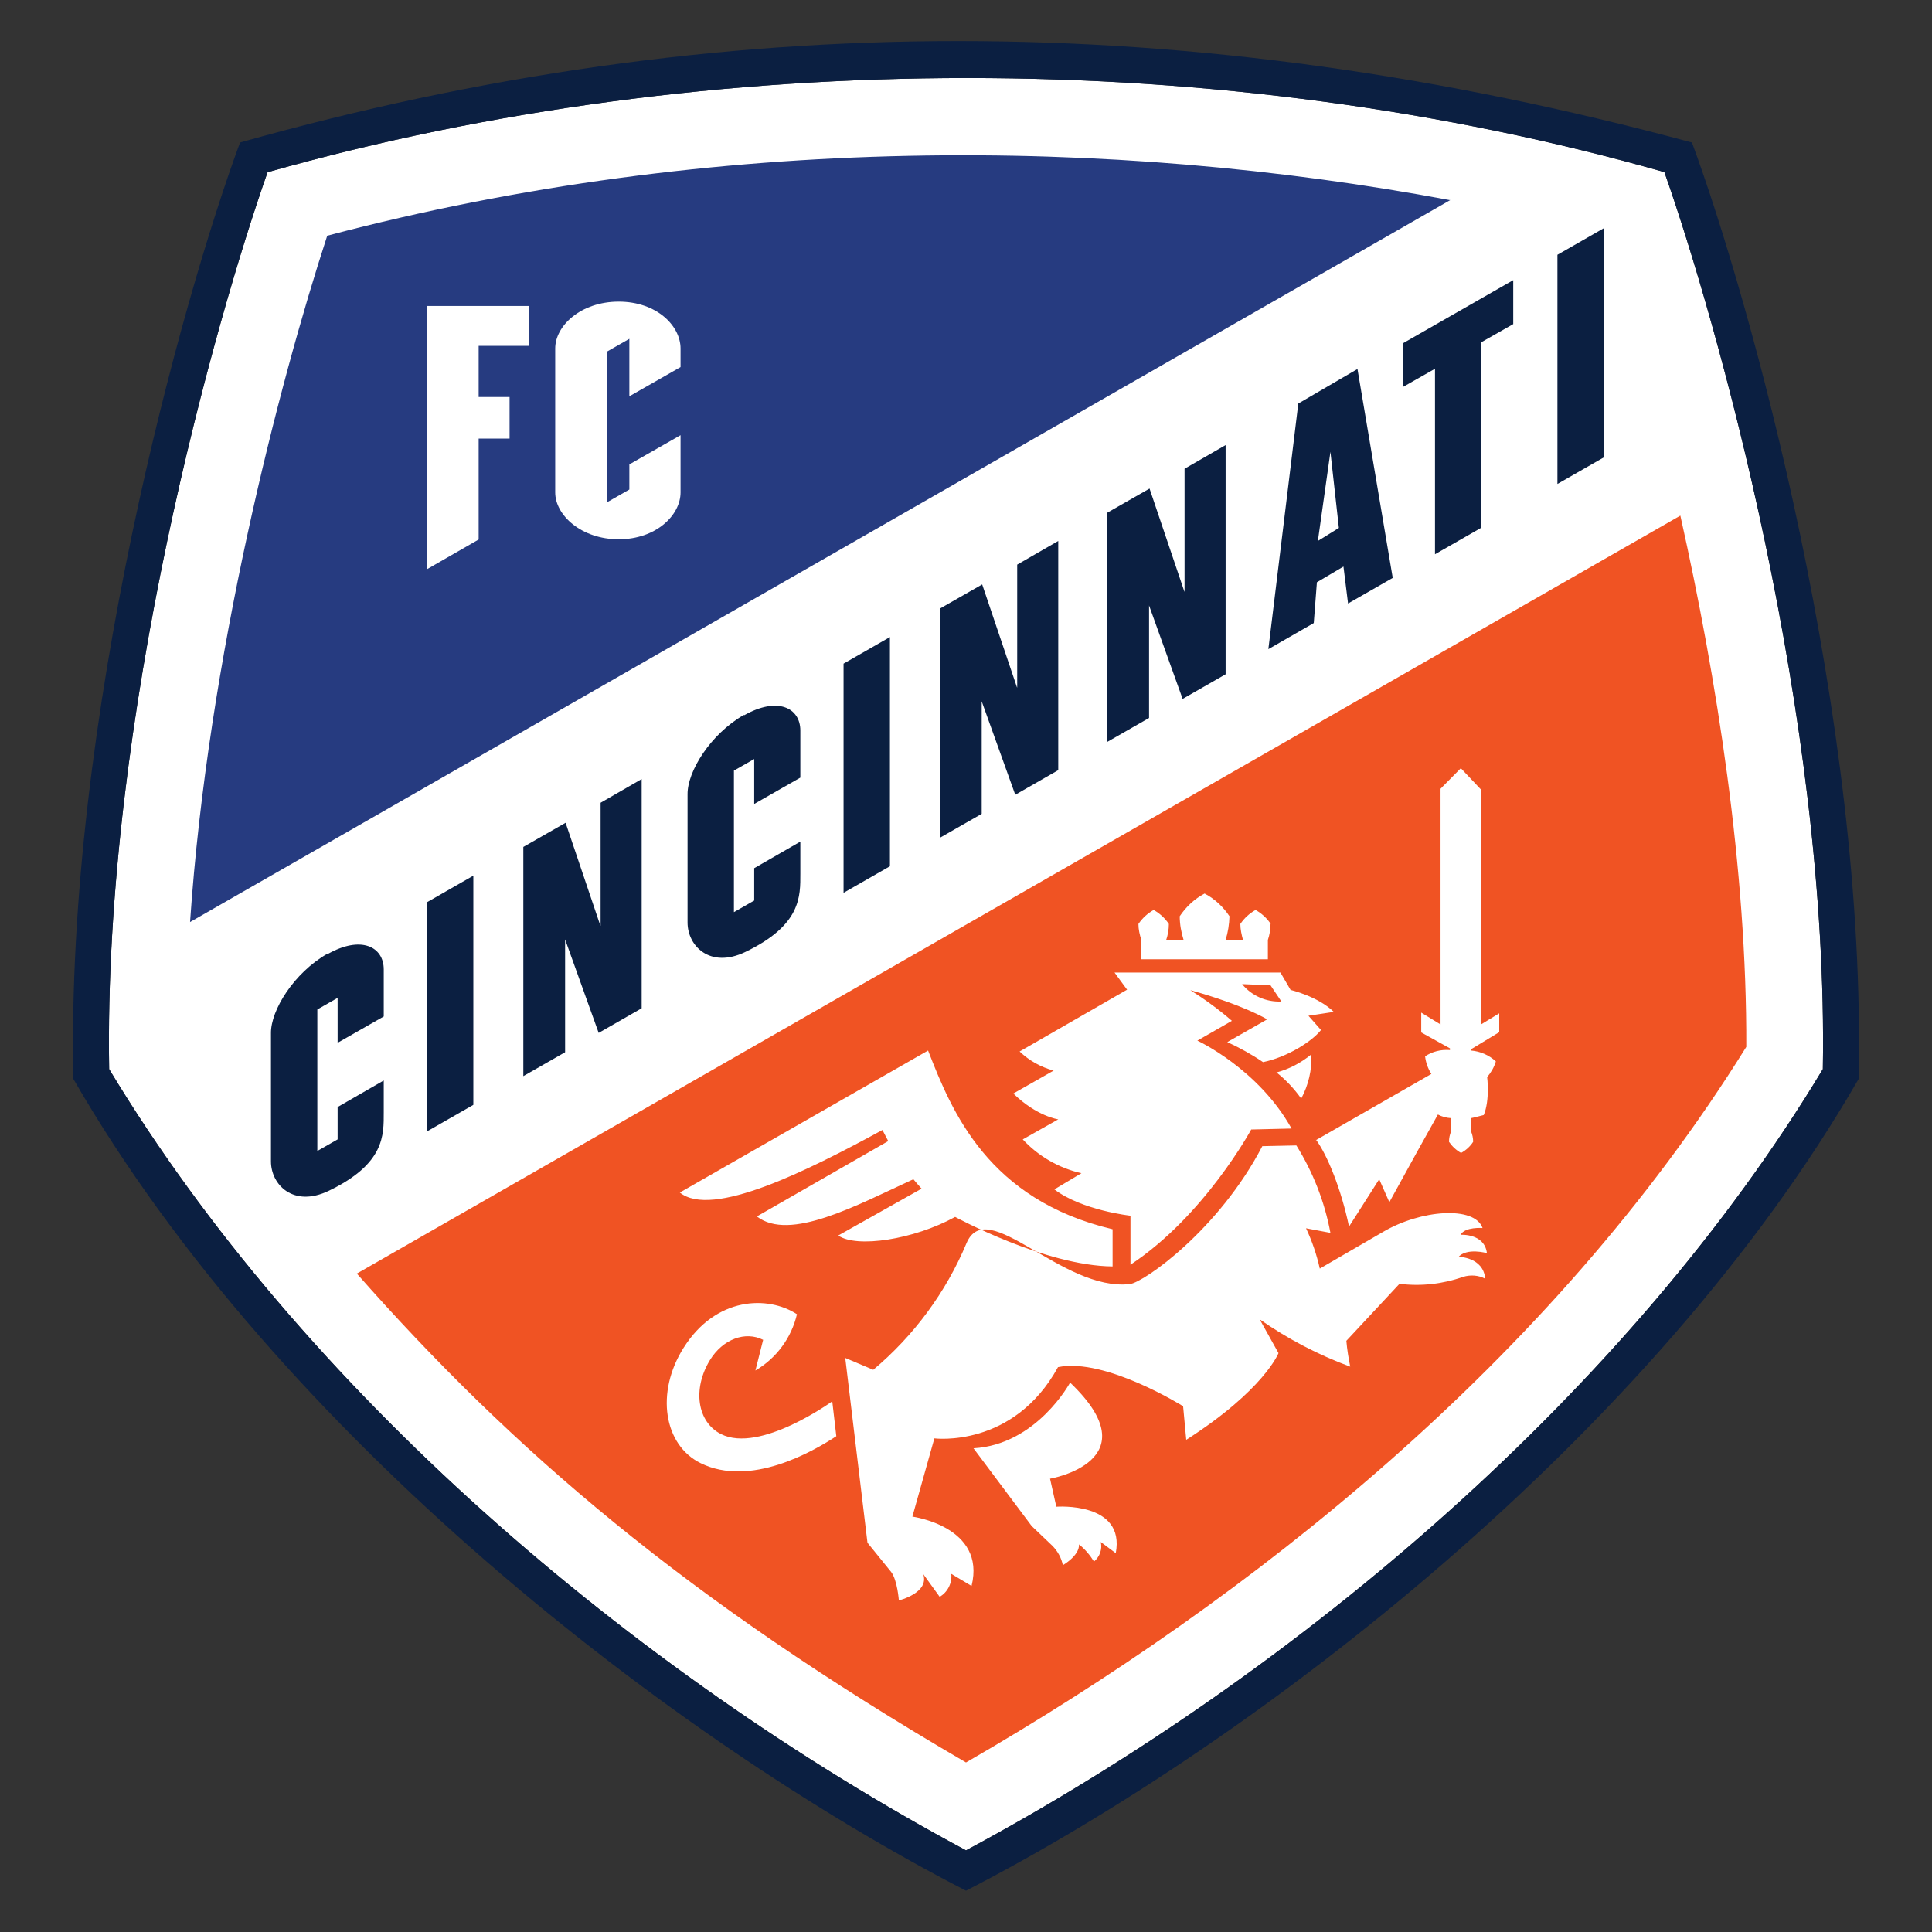 <?xml version="1.0" encoding="UTF-8"?>
<svg id="soccer_teams" data-name="soccer teams" xmlns="http://www.w3.org/2000/svg" width="80" height="80" viewBox="0 0 80 80">
  <rect x="0" y="0" width="80" height="80" fill="#333333" stroke="none"/>
  <defs>
    <style>
      .cls-1 {
        fill: #f05323;
      }

      .cls-1, .cls-2, .cls-3, .cls-4 {
        fill-rule: evenodd;
        stroke-width: 0px;
      }

      .cls-2 {
        fill: #0b1f41;
      }

      .cls-3 {
        fill: #263b80;
      }

      .cls-4 {
        fill: #fff;
      }
    </style>
  </defs>
  <g id="FC_Cincinnati" data-name="FC Cincinnati">
    <g>
      <path class="cls-4" d="M68.92,7.13c2.14,6.07,6.81,22.53,6.56,37.14-7.98,13.25-21.62,24.91-35.48,32.35-13.86-7.44-27.5-19.1-35.48-32.35-.25-14.61,4.42-31.07,6.56-37.14,18.38-5.2,39.61-5.2,57.85,0h0Z"/>
      <path class="cls-2" d="M68.92,7.13c2.14,6.07,6.81,22.53,6.56,37.14-7.98,13.25-21.62,24.91-35.48,32.35-13.86-7.44-27.5-19.1-35.48-32.35-.25-14.61,4.42-31.07,6.56-37.14,18.38-5.2,39.61-5.2,57.85,0h0ZM9.94,5.9c19.89-5.6,39.35-5.6,60.12,0,2.4,6.49,7.25,23.89,6.9,38.78-8.5,14.75-24.86,27.38-36.96,33.61-12.1-6.23-28.46-18.86-36.96-33.61-.34-14.89,4.5-32.29,6.9-38.78h0Z"/>
      <path class="cls-2" d="M24.86,38.33l-1.44-4.26-1.75,1v9.49l1.73-.99v-4.67l1.39,3.87,1.78-1.02v-9.49l-1.7.98v5.09ZM64.49,10.55v9.49l1.92-1.1v-9.49l-1.92,1.1h0ZM30.81,29.6c-1.4.8-2.35,2.35-2.34,3.29v5.31c0,.97.93,1.92,2.39,1.22,2.33-1.12,2.28-2.31,2.28-3.25v-1.32l-1.91,1.1v1.34l-.84.48v-5.86l.84-.48v1.86l1.91-1.09v-1.95c0-.94-.94-1.42-2.33-.63h0ZM13.56,39.49c-1.4.8-2.35,2.35-2.34,3.29v5.31c0,.97.93,1.92,2.39,1.22,2.33-1.12,2.28-2.31,2.28-3.25v-1.32l-1.91,1.1v1.34l-.84.48v-5.86l.84-.48v1.86l1.91-1.09v-1.95c0-.94-.94-1.42-2.33-.63h0ZM34.93,36.97l1.92-1.1v-9.49l-1.92,1.1v9.49h0ZM17.68,46.85l1.92-1.1v-9.49l-1.92,1.1v9.49h0ZM58.1,16.02l1.32-.75v7.68l1.92-1.1v-7.68l1.32-.75v-1.82l-4.56,2.61v1.82ZM42.11,28.46l-1.44-4.26-1.75,1v9.49l1.73-.99v-4.66l1.39,3.87,1.78-1.02v-9.49l-1.7.98v5.09h0ZM49.04,24.49l-1.44-4.26-1.75,1v9.49l1.73-.99v-4.66l1.39,3.87,1.78-1.02v-9.49l-1.7.98v5.09h0ZM53.76,16.71l-1.24,10.17,1.88-1.08.13-1.69,1.1-.65.19,1.53,1.85-1.06-1.46-8.65-2.45,1.43h0ZM54.57,22.4l.52-3.69.35,3.15-.87.54h0Z"/>
      <path class="cls-3" d="M60.06,8.28L7.87,38.18c.74-10.93,3.68-22.29,5.68-28.42,16.06-4.24,32.52-4.09,46.51-1.47h0ZM19.82,14.32v2.12h1.28v1.72h-1.28v4.18l-2.14,1.23v-10.9h4.21v1.65h-2.07ZM28.18,18.02v2.37c0,.94-1.01,1.94-2.56,1.94s-2.63-1-2.63-1.94v-5.96c0-.94,1.06-1.94,2.63-1.94s2.56,1,2.56,1.94v.77l-2.12,1.21v-2.38s-.91.52-.91.52v6.24l.91-.52v-1.04s2.12-1.21,2.12-1.21Z"/>
      <path class="cls-1" d="M14.77,52.74l54.81-31.39c1.51,6.75,2.76,14.63,2.73,22-8.1,13.03-20.58,22.86-32.31,29.63-11.62-6.77-18.8-12.96-25.23-20.25h0ZM52.85,44.41c.53-.14,1.02-.4,1.45-.75.03.64-.12,1.27-.42,1.83-.29-.41-.64-.78-1.03-1.09ZM41.96,45.28l1.67-.95c-.53-.14-1.01-.41-1.41-.79l4.45-2.56-.52-.71h6.87l.42.72s1.14.27,1.79.91l-1.05.16.52.59c-.39.49-1.42,1.13-2.4,1.33-.47-.32-.96-.59-1.48-.83l1.65-.94s-.95-.59-3.18-1.21c.6.38,1.18.8,1.72,1.27l-1.43.82s2.52,1.16,3.9,3.64l-1.67.04s-1.93,3.57-5,5.6v-2.03s-2.01-.22-3.15-1.09l1.12-.67c-.93-.21-1.78-.7-2.43-1.4l1.47-.83s-.88-.12-1.85-1.06h0ZM51.44,40.76c.4.48,1,.74,1.62.71l-.45-.67-1.17-.05ZM34.46,58.01l.17,1.46c-.99.65-3.56,2.12-5.61,1.12-1.54-.75-1.88-2.93-.72-4.77,1.34-2.14,3.51-2.18,4.7-1.4-.23.98-.85,1.82-1.72,2.33l.32-1.27c-.73-.37-1.67-.04-2.21.85-.72,1.19-.52,2.55.46,3.05,1.62.82,4.62-1.36,4.62-1.36h0ZM60.38,52.04s1.04,0,1.12.91c-.28-.15-.61-.17-.91-.08-.85.3-1.75.4-2.64.29l-2.2,2.36c.03.36.09.72.16,1.07-1.33-.49-2.59-1.15-3.75-1.96l.78,1.4s-.6,1.53-3.82,3.59l-.13-1.39s-3.22-2.02-5.18-1.62c-1.85,3.37-5.12,2.95-5.12,2.95l-.91,3.24s3.06.41,2.45,2.87l-.84-.5c.04.38-.15.76-.48.95l-.68-.94c.26.78-1.01,1.09-1.01,1.09,0,0-.06-.84-.32-1.18l-.98-1.21-.92-7.65,1.16.49c1.68-1.41,3.01-3.21,3.86-5.24s3.95,2.01,6.77,1.69c.59-.08,3.68-2.25,5.48-5.71l1.41-.03c.69,1.11,1.17,2.33,1.41,3.62l-1.01-.19c.25.53.44,1.09.57,1.67l2.62-1.52c1.56-.92,3.79-1.09,4.12-.16,0,0-.73-.06-.91.28,0,0,.99-.07,1.09.76,0,0-.84-.24-1.19.17h0ZM46.21,64.32l-.63-.47c.07.3-.04.61-.28.81-.17-.27-.37-.51-.62-.71.02.47-.67.86-.67.86-.06-.3-.21-.57-.42-.79l-.87-.83-2.41-3.22c2.62-.15,4-2.72,4-2.72,3.41,3.25-.83,3.98-.83,3.98l.26,1.16s2.87-.22,2.46,1.93h0ZM54.49,47.19c.47.63,1.05,2.06,1.37,3.6l1.25-1.96.42.95c.82-1.5,1.6-2.9,2.01-3.63.17.09.36.14.55.15v.54c-.06.14-.09.29-.09.44.13.19.3.35.5.46.2-.11.37-.26.5-.46,0-.15-.03-.3-.09-.44v-.54c.16-.03.33-.08.53-.13.26-.63.14-1.57.14-1.57.16-.19.29-.41.36-.65-.28-.26-.65-.42-1.03-.45v-.05l1.17-.71v-.78l-.74.45v-9.7s-.85-.9-.85-.9l-.84.85v9.76s-.8-.49-.8-.49v.82l1.19.66v.07c-.37-.03-.73.06-1.03.26.03.26.12.51.26.73l-4.78,2.74h0ZM38.16,49.22l-3.45,1.94c.76.53,3.13.17,4.84-.77,0,0,3.73,2.03,6.52,2.05,0,0,0-1.54,0-1.54-5.15-1.22-6.65-4.85-7.64-7.4l-10.28,5.88c1.33,1.08,5.27-.89,8.39-2.59.07.14.15.29.24.46l-5.44,3.12c1.36,1.05,4.11-.45,6.48-1.54.11.13.23.27.35.4h0ZM52.62,38.26c-.16-.24-.38-.44-.63-.58-.25.14-.47.34-.63.58,0,.22.05.44.11.66h-.72c.1-.32.15-.65.16-.98-.26-.39-.61-.72-1.03-.94-.42.22-.77.55-1.03.94,0,.33.06.66.16.98h-.72c.07-.21.11-.43.11-.66-.16-.24-.38-.44-.63-.58-.25.14-.47.34-.63.58,0,.22.05.44.12.66h0v.8s5.24,0,5.24,0v-.8c.07-.21.11-.43.11-.66h0Z"/>
    </g>
  </g>
</svg>